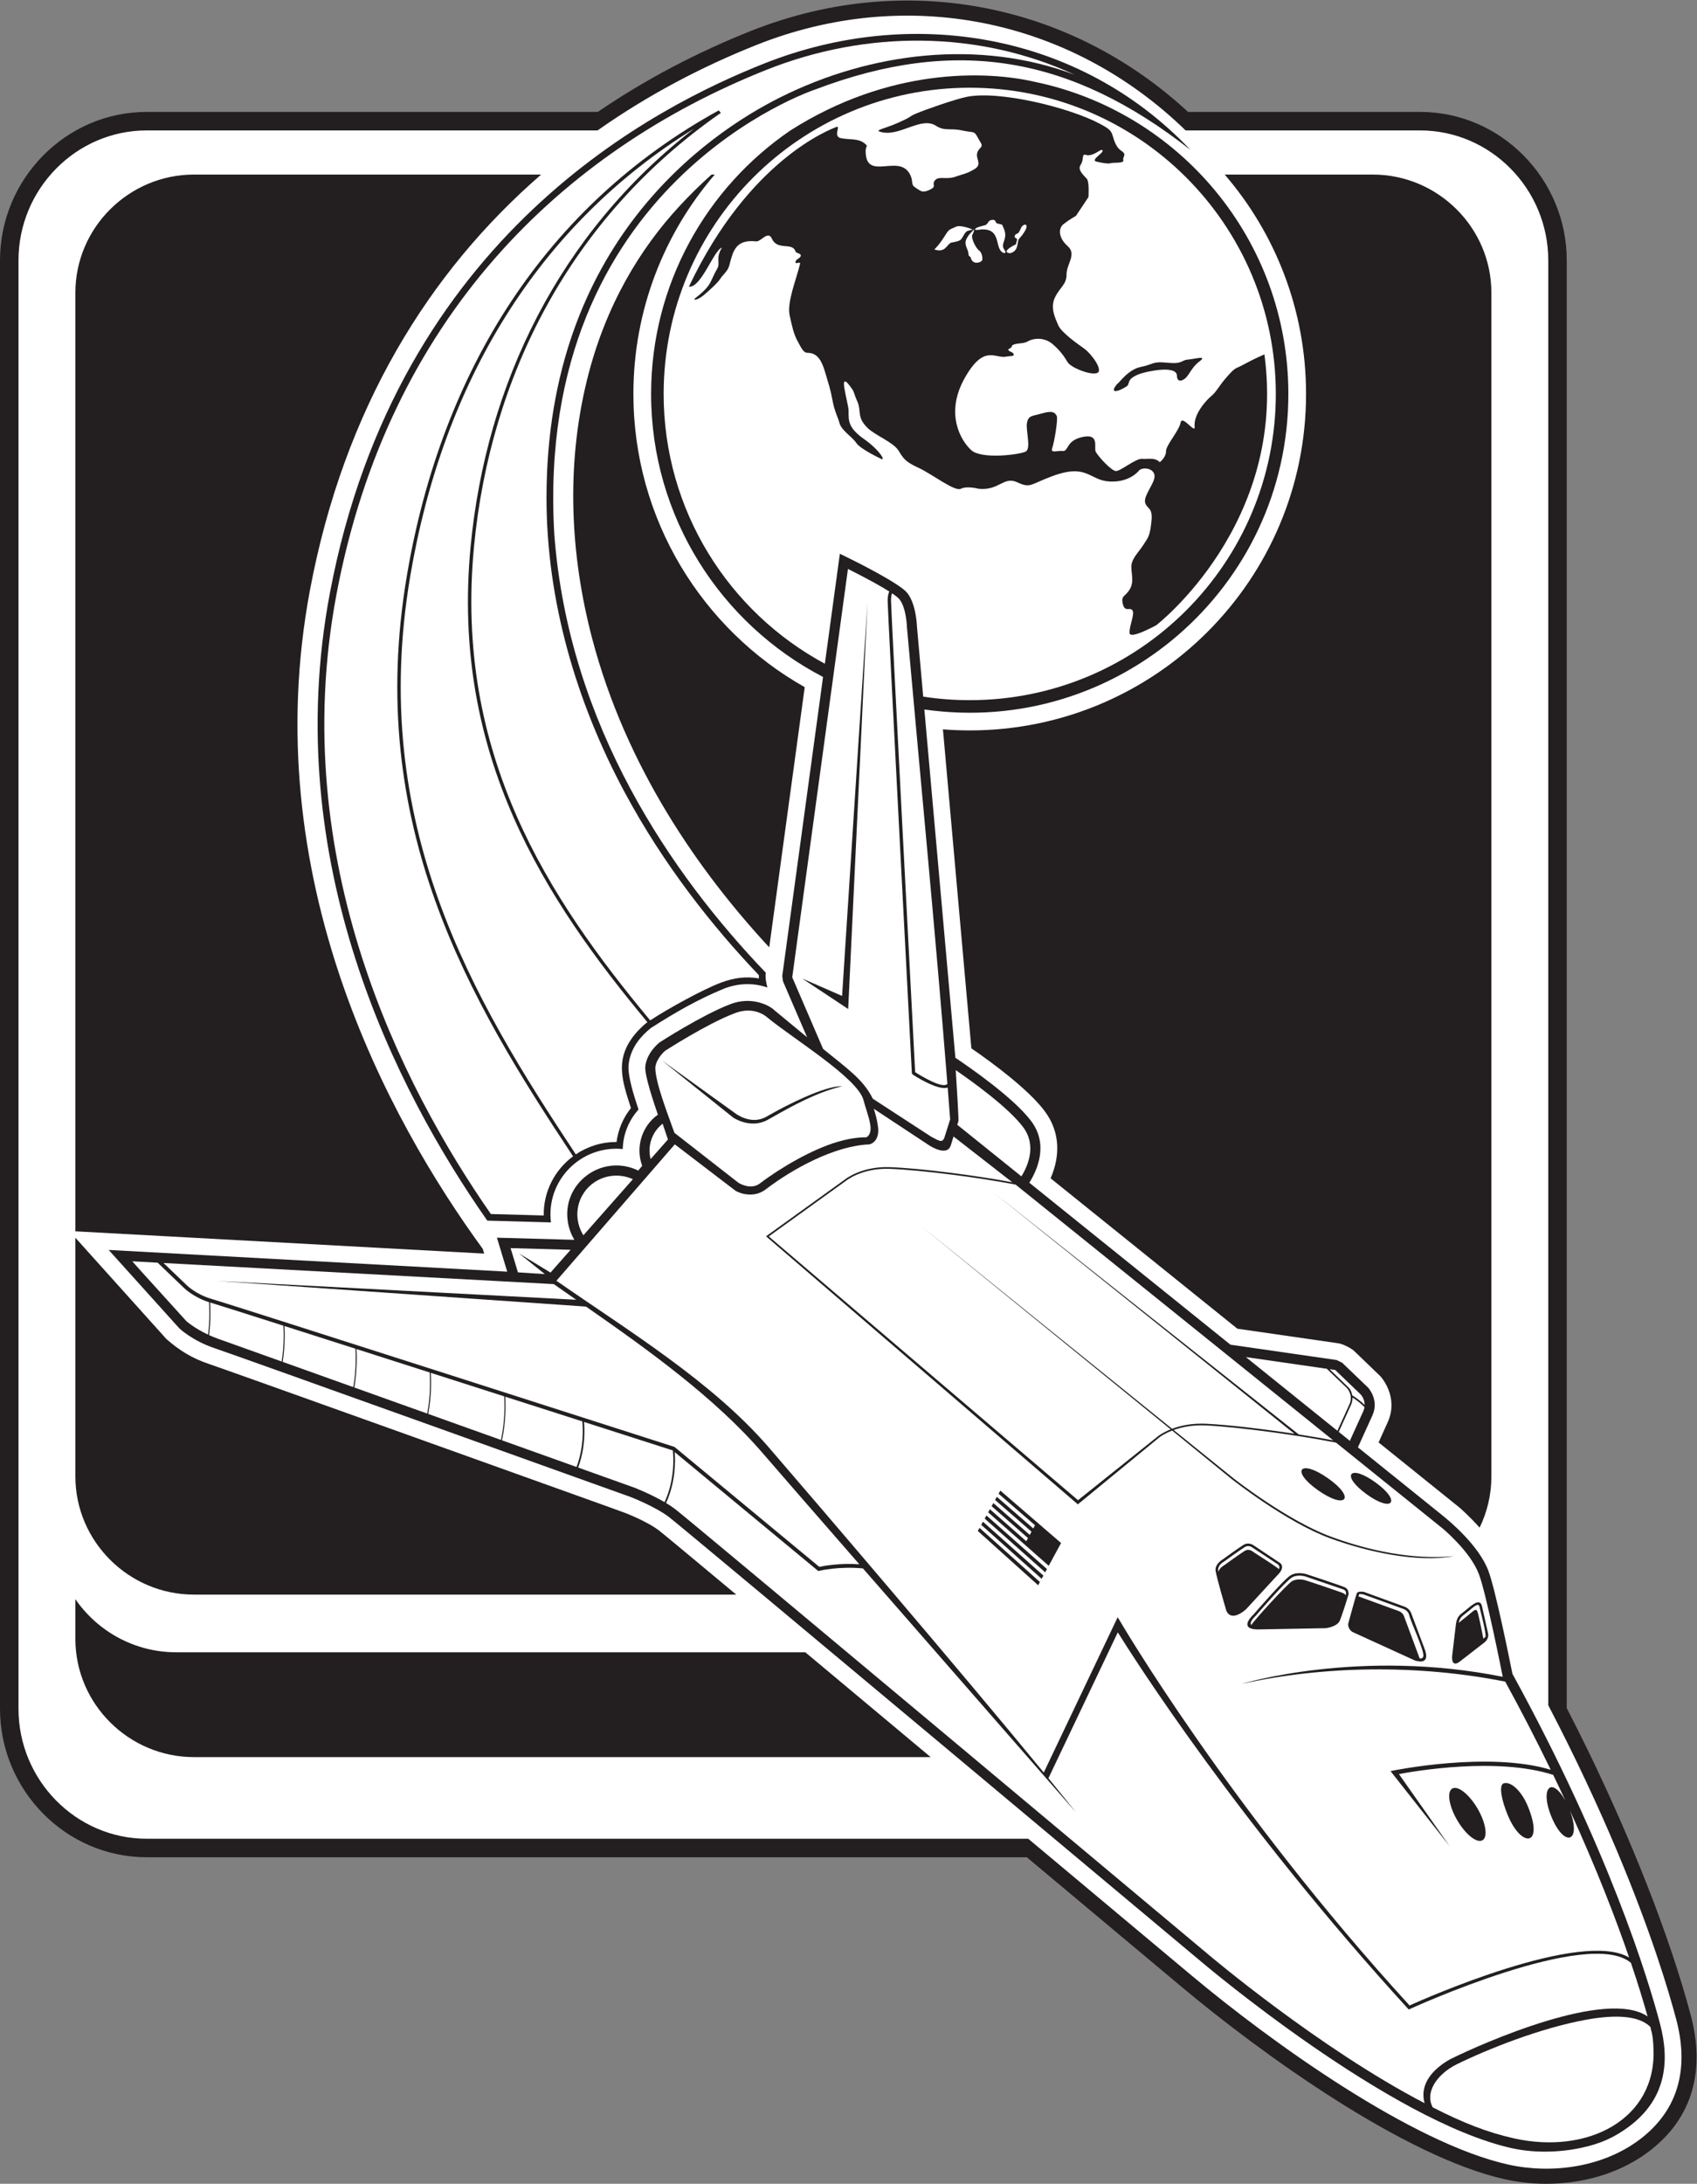 <?xml version="1.0" encoding="UTF-8" standalone="no"?>
<svg
   xmlns:dc="http://purl.org/dc/elements/1.1/"
   xmlns:cc="http://creativecommons.org/ns#"
   xmlns:rdf="http://www.w3.org/1999/02/22-rdf-syntax-ns#"
   xmlns:svg="http://www.w3.org/2000/svg"
   xmlns="http://www.w3.org/2000/svg"
   viewBox="0 0 758.107 975.133"
   height="975.133"
   width="758.107"
   xml:space="preserve"
   id="svg2"
   version="1.1"><rect x="0" y="0" width="758.107" height="975.133" fill="#808080" stroke="none"/><defs
     id="defs6" /><g
     transform="matrix(1.333,0,0,-1.333,0,975.133)"
     id="g10"><g
       transform="scale(0.1)"
       id="g12"><path
         id="path14"
         style="fill:#231f20;fill-opacity:1;fill-rule:evenodd;stroke:none"
         d="M 491.539,6940.41 H 2003.37 c 161.45,110.11 334.37,200.21 513.81,271.54 269.31,107.05 552.87,128.49 819.98,68.98 234.68,-52.28 456.4,-166.86 644.4,-340.52 h 777.66 c 271.69,0 491.53,-225.63 491.53,-497.34 V 1593.38 c 26.52,-51.43 51.44,-101.32 74.85,-149.57 136.48,-281.42 269.12,-608.607 341.1,-880.751 47.22,-178.508 9.84,-342.903 -143.91,-457.231 -134.2,-99.82 -319.09,-126.519 -479.72,-90.633 -335.25,74.914 -811.23,416.739 -1085,646.047 -14.16,11.844 -235.1,196.817 -516.94,432.608 H 491.539 C 219.848,1093.85 0,1319.48 0,1591.19 v 4851.88 c 0,271.71 219.848,497.34 491.539,497.34 v 0" /><path
         id="path16"
         style="fill:#ffffff;fill-opacity:1;fill-rule:evenodd;stroke:none"
         d="M 491.539,6878.41 H 2002.67 c 166.59,117.22 346.24,212.27 533.14,286.58 498.79,198.29 1047.74,92.04 1437.59,-286.58 h 785.82 c 236.24,0 429.54,-195.9 429.54,-435.34 V 1603.09 c 93.27,-178.77 168.43,-341.34 228.53,-483.76 115.97,-274.865 175.11,-473.283 200.46,-569.154 41.27,-155.977 13.44,-300.711 -125.07,-403.731 -122.05,-90.769 -291.93,-114.699 -438.7,-81.902 -320.99,71.719 -787.94,404.824 -1063.42,635.535 -14.62,12.238 -249.72,209.055 -544.62,455.762 H 491.539 c -236.246,0 -429.535,195.91 -429.535,435.35 v 4851.88 c 0,239.44 193.289,435.34 429.535,435.34 z M 1633.14,3226.39 c -305.52,436.04 -697.066,1201.29 -527.83,2100.93 226.99,1206.62 1104.23,1635.45 1455.33,1775.06 491.8,195.49 1056.41,104.02 1428.85,-289.17 -399.89,313.55 -784.38,381.96 -1257.68,202.19 0,0 -943.88,-311.45 -874.1,-1490.86 48.48,-641.29 395.72,-1141.08 708.67,-1467.59 -2.32,-16.97 1.26,-33.55 5.52,-49.63 -44.77,15.57 -95.96,15.86 -146.73,-4.27 -87.21,-35.96 -165.22,-80.88 -244.26,-131.72 -29.02,-23.56 -67.67,-62.89 -74.2,-121.74 -4.28,-38.56 19.52,-109.27 33.14,-151.14 -32.88,-36.2 -51.64,-83.25 -52.87,-132.16 -140.89,13.28 -257.81,-106.18 -240.55,-245.83 l -213.29,5.93 z m 1015.88,3652.02 c -281.85,-192.25 -466.95,-515.9 -466.95,-882.73 0,-412.37 233.92,-770.18 576.24,-948.08 l -136.69,-1001.55 2.38,-17.84 80.8,-187.51 -108.59,89.64 c -14.9,15.75 -76.35,49.87 -150.34,20.53 -94.17,-36.22 -234.23,-126.65 -234.64,-126.91 -2.8,-1.89 -43.45,-34.21 -48.6,-80.53 -3.28,-29.53 29.33,-124.25 42.15,-162.04 -53.94,-38.43 -75.58,-108.9 -52.63,-171.38 l -13.16,-15.93 c -121.13,59.12 -258.95,-43.01 -235.37,-175.29 3.55,-19.92 10.77,-39.18 21.34,-56.7 l -259.59,7.22 34.49,-113.84 -1335.622,72.75 235.02,-260.75 1.851,-1.98 c 0.121,-0.12 43.575,-41.58 118.973,-66.72 66.574,-22.19 1362.418,-487.04 1394.168,-498.43 v -0.02 c 0.23,-0.09 81.21,-31.49 127.89,-66.9 48.17,-36.54 1780.25,-1486.611 1785.24,-1490.783 v 0.011 c 6.88,-5.82 627.74,-531.406 1038.71,-623.281 70.17,-15.683 153.27,-15.722 231.58,0.742 65.08,13.68 111.72,34.422 161.54,71.473 122.55,91.152 138.26,215.402 104.16,344.289 -41.14,155.535 -172.35,584.559 -494.69,1172.399 -7.7,38.61 -57.33,285.26 -80.97,346.03 -32.16,84.56 -129.03,164.88 -155.15,185.97 l -281.68,226.71 48.85,107.65 c 23,51.73 -14.43,92.04 -14.52,92.16 l -87.08,83.58 -18.63,9.11 -355.85,51.36 -674.09,542.57 c 27.3,43.22 65.51,129.02 5.19,207.9 -60.2,78.71 -207.3,180.15 -252.93,210.65 l -104.01,1166.73 c 643.6,-91.89 1219.92,406.56 1219.92,1056.99 0,515.39 -365.33,945.59 -851.09,1045.78 -165.31,37.83 -487.75,46.81 -817.62,-163.05 v 0" /><path
         id="path18"
         style="fill:#231f20;fill-opacity:1;fill-rule:evenodd;stroke:none"
         d="M 650.203,6730.58 H 1813.56 C 1439.05,6405.86 1153.63,5949.12 1039,5339.74 857.832,4376.67 1300.99,3566.34 1617.86,3131.78 l 4.79,-15.81 -1370.045,74.64 v 3144.11 c 0,217.72 178.922,395.86 397.598,395.86 z m 1734.517,0 h 10.65 c -169.88,-197.35 -272.62,-454.14 -272.62,-734.9 0,-421.45 231.48,-788.89 574.17,-982.27 l -118.95,-871.58 c -234.24,252.65 -480.17,602.58 -593.83,1036.19 -73.71,281.24 -86.89,577.27 -17.63,861.47 62.12,254.9 180.99,444.28 307.89,582.34 35.32,38.42 72.16,74.71 110.32,108.75 z M 3160.11,4872.1 c 29.62,-2.34 59.57,-3.56 89.79,-3.56 622.4,0 1127.14,504.74 1127.14,1127.14 0,280.76 -102.73,537.55 -272.61,734.9 h 496.12 c 218.68,0 397.61,-178.15 397.61,-395.86 V 2369.5 c 0,-61.34 -14.21,-119.54 -39.51,-171.5 -33.58,37.77 -64.4,64.73 -68.13,67.78 l -270.41,217.65 30.93,68.52 c 37.72,84.89 -23.45,151.62 -24.44,152.7 l -89.5,86.23 c -12.2,9.96 -34.33,20.8 -49.68,24.31 l -340.57,49.15 -625.97,503.84 c 31.23,71.68 34.59,153.99 -21.44,227.25 -55.96,73.2 -175.4,160.87 -244.07,208.1 L 3160.11,4872.1 Z M 2467.42,1973.64 H 650.203 c -218.672,0 -397.598,178.14 -397.598,395.86 v 799.61 l 305.036,-339.29 c 44.746,-39.02 85.793,-64.65 144.832,-84.33 57.797,-19.26 1086.097,-387.98 1337.967,-478.31 l 63.35,-23.22 c 21.46,-8.89 73.18,-31.52 104.44,-55.24 10.25,-7.77 110.72,-91.27 259.19,-215.08 z M 3119,1429.3 H 650.203 c -218.672,0 -397.598,178.14 -397.598,395.86 v 133.12 c 74.012,-107.19 198,-177.84 337.77,-177.84 H 2698.87 C 2829.5,1671.33 2974.57,1550.07 3119,1429.3 v 0" /><path
         id="path20"
         style="fill:#ffffff;fill-opacity:1;fill-rule:evenodd;stroke:none"
         d="m 3249.9,7021.48 c 566.44,0 1025.79,-459.36 1025.79,-1025.8 0,-566.44 -459.35,-1025.8 -1025.79,-1025.8 -53.01,0 -105.08,4.03 -155.92,11.79 l -20.76,232.86 c -0.24,7.22 -3.52,81.15 -34.47,116.52 -28.87,33 -181.66,108.38 -182.1,108.59 l -42.01,20.68 -6.34,-46.44 -43.94,-321.95 c -321.6,173.18 -540.26,512.96 -540.26,903.75 0,566.44 459.36,1025.8 1025.8,1025.8 v 0" /><path
         id="path22"
         style="fill:#ffffff;fill-opacity:1;fill-rule:evenodd;stroke:none"
         d="m 2121.04,3365.23 c -61.38,27.98 -136.31,6.01 -170.08,-55.24 -23.66,-42.92 -20.35,-93.51 4.23,-132.67 l 165.85,187.91 z m 99.62,185.88 c -35.78,-27.76 -51.58,-74.53 -40.19,-118.54 l 58.03,65.73 -17.84,52.81 v 0" /><path
         id="path24"
         style="fill:#ffffff;fill-opacity:1;fill-rule:evenodd;stroke:none"
         d="m 2571.29,3907.22 c 0,0 -43.61,41.85 -113.4,12.21 -90.73,-34.9 -228.55,-123.87 -228.55,-123.87 0,0 -29.67,-24.43 -33.15,-55.83 -0.55,-47.56 38.81,-149.05 64.08,-219.26 l 214.42,-167.2 c 2.69,-1.7 41.42,-25.54 72.2,-2.08 68.56,52.23 174.71,114.29 260.22,139.12 34.94,10.16 64.56,15.12 95.98,15.25 4.02,1.69 17.61,9.67 13.9,39.37 -3.18,25.49 -17.15,61.16 -22.88,84.34 -18.36,74.22 -235.69,206.02 -322.82,277.95 z m -352.91,-144.26 246.39,-177.51 c 0.15,-0.11 51.23,-39.65 102.07,-11.77 7.38,4.05 15.66,8.71 24.62,13.76 l 5.83,3.22 c 27.98,15.77 165.44,88.34 224.82,86.03 -86.51,-20.88 -169.45,-67.65 -225.15,-99.04 -8.21,-4.67 -16.43,-9.3 -24.7,-13.84 -57.34,-31.45 -115.03,7.74 -115.19,7.89 l -238.69,191.26 v 0" /><path
         id="path26"
         style="fill:#ffffff;fill-opacity:1;fill-rule:evenodd;stroke:none"
         d="m 4446.5,2730.14 -271.21,39.15 306.75,-246.91 c 6.8,14.89 14.48,31.72 22.39,49.14 8.4,18.51 15.21,33.53 18.34,40.57 12.88,29 -7.16,51.62 -8.19,52.75 l -68.08,65.3 v 0" /><path
         id="path28"
         style="fill:#ffffff;fill-opacity:1;fill-rule:evenodd;stroke:none"
         d="m 2980.27,5333.83 c -51.32,32.54 -138.55,75.56 -138.55,75.56 l -186.68,-1367.84 103.38,-239.88 c 81.24,-66.21 135.31,-102.87 166.48,-166.78 l 195.97,-127.47 c 23.25,-11.25 37.4,-24.41 44.66,-1.15 6.77,21.68 16,50.64 18.76,59.29 -2.72,35.58 -5.47,71.15 -8.28,106.73 -32.9,-12.16 -117.23,43.35 -117.53,43.53 l -2.54,4.43 c -0.24,4.44 -81.15,1549.02 -81.15,1582.97 0,14.12 2.43,23.89 5.48,30.61 z m -158.14,-1354.74 85.21,1318.51 -64.79,-1362.31 -154.17,102.17 133.75,-58.37 v 0" /><path
         id="path30"
         style="fill:#ffffff;fill-opacity:1;fill-rule:evenodd;stroke:none"
         d="m 3039.56,5212.9 c 0,0 -1.75,68.05 -26.17,95.96 -4.44,5.08 -12.95,11.63 -23.88,18.94 -1.89,-5.09 -3.45,-12.85 -3.45,-24.58 0,-33.44 77.26,-1508.86 80.95,-1579.52 14.71,-9.39 92.85,-57.91 108.02,-39.04 -40.38,509.72 -90.06,1018.81 -135.47,1528.24 z M 1912.3,3128.73 l -201.14,5.59 24.6,-81.16 90.26,-5.89 -86.18,69.08 105.08,-63.95 67.38,76.33 z m 319.83,-848.24 c 10.79,-6.47 21.15,-13.27 30.35,-20.26 50.6,-38.38 1786.56,-1491.703 1786.56,-1491.703 0,0 370.26,-314.015 725.1,-498.449 -17.28,62.637 26.11,113.75 86.28,147.375 109.31,54.16 524.58,237.625 661.25,143.016 -12.62,45.097 -30.75,105.469 -55.8,179.484 C 5325.6,860.402 4726.57,586.242 4724.8,585.43 l -3.69,-1.668 c -568.79,621.398 -924.76,1182.758 -975,1263.448 l -232.52,-488.7 c 35.5,-43.39 66.75,-82.05 92.2,-114.21 -1.67,1.91 -399.02,456.27 -713.74,817.05 -82.8,7.77 -146.34,-7.99 -146.54,-8.04 l -3.15,-0.75 -481.25,398.46 c 2.39,-29.34 3.64,-100 -28.98,-170.53 z M 472.438,3057.55 624.223,2890.06 c 0,0 26.265,-23.75 73.097,-45.61 6.606,51.91 4.301,95.12 3.282,108.75 -50.973,15.84 -82.735,46.53 -82.825,46.62 l -89.457,85.72 -84.906,4.59 29.024,-32.58 z M 4573.5,2609.05 c -0.02,20.75 -13.27,35.01 -13.27,35.01 l -85.48,82.01 -18.69,2.69 64.95,-62.93 c 0.04,-0.05 7.84,-8.08 10.85,-24.81 11.36,-6.91 26.46,-17.43 41.64,-31.97 v 0" /><path
         id="path32"
         style="fill:#ffffff;fill-opacity:1;fill-rule:evenodd;stroke:none"
         d="m 4801.62,256.008 c 100.17,-51.262 183.44,-84.016 271.73,-103.75 248.27,-55.489 477.26,63.992 468.04,298.164 -1.12,28.758 -1.78,43.183 -10.5,75.281 -40.12,39.289 -121.64,41.035 -216.4,23.652 C 5161.72,521.32 4986.8,451.672 4881.07,399.797 4812.58,365.059 4775.21,304.199 4801.62,256.008 Z M 4523.8,2488.78 c 18.26,40.01 38.2,83.81 45.16,99.45 2.09,4.69 3.34,9.22 3.99,13.54 -14.34,14.32 -28.87,24.92 -40.31,32.17 0.31,-7.32 -0.89,-15.46 -4.74,-24.12 -3.82,-8.59 -10.48,-23.3 -18.34,-40.61 -5.77,-12.69 -13.99,-30.74 -23,-50.46 l 37.24,-29.97 z M 700.652,2842.91 c 9.25,-4.22 19.266,-8.33 29.996,-12.17 l 213.368,-76.28 c 8.523,54.29 6.839,101.63 5.664,120.03 -136.825,43.63 -231.496,73.65 -244.028,77.21 l -1.488,0.43 c 1.086,-15.65 2.992,-58.37 -3.512,-109.22 z m 1236.888,-443.63 188.85,-67.51 c 0,0 53.49,-20.74 100.87,-48.4 34.15,74.21 30.25,148.41 27.74,172.7 l -0.94,0.79 c -12.92,4.14 -131.08,42.05 -296.77,95.16 2.28,-24.2 4.82,-86.66 -19.75,-152.74 z m -255.13,91.21 249.82,-89.32 c 25.14,67.46 21.52,131.04 19.23,152.72 l -258.1,82.72 c 1.36,-24.01 2.69,-82.93 -10.95,-146.12 z m -247.26,88.4 243.85,-87.18 c 13.93,64 12.18,123.64 10.81,146.04 -80.11,25.66 -163.46,52.35 -246.26,78.86 1.31,-20.28 3.3,-76 -8.4,-137.72 z m -247.77,88.57 244.37,-87.36 c 11.99,62.86 9.51,119.43 8.24,137.65 -83.7,26.8 -166.73,53.36 -245.27,78.48 1.24,-21.18 2.62,-71.93 -7.34,-128.77 z m -239.985,85.8 236.585,-84.58 c 10.16,57.68 8.42,109.03 7.18,128.68 -86.71,27.73 -167.73,53.61 -237.933,76 1.187,-19.88 2.535,-66.68 -5.832,-120.1 v 0" /><path
         id="path34"
         style="fill:#ffffff;fill-opacity:1;fill-rule:evenodd;stroke:none"
         d="m 5039.45,1341.57 c 24.85,6.96 59.96,-26.15 81.05,-77.37 55.24,-134.19 -21.21,-141.75 -67.8,-28.58 -21.09,51.22 -30.23,99.89 -13.25,105.95 z m -1560.21,663.4 c 1.93,3.64 3.89,7.24 5.85,10.84 -33.76,30.22 -67.5,60.47 -101.23,90.71 -33.72,30.21 -67.45,60.43 -101.16,90.67 -1.94,-3.45 -3.87,-6.89 -5.77,-10.33 33.68,-30.32 67.43,-60.65 101.13,-90.93 33.71,-30.3 67.44,-60.66 101.18,-90.96 v 0 z m -4.6,211.72 c -20.39,17.59 -40.75,35.15 -61.09,52.7 -20.37,17.56 -40.72,35.11 -61.08,52.74 -1.96,-3.5 -3.92,-6.98 -5.85,-10.46 20.32,-17.65 40.69,-35.27 61.04,-52.87 20.36,-17.61 40.69,-35.25 61.07,-52.86 -1.98,-3.58 -3.94,-7.15 -5.9,-10.73 -20.36,17.66 -40.68,35.36 -61.02,53 -20.35,17.66 -40.68,35.28 -61.02,53 -1.93,-3.48 -3.9,-6.95 -5.83,-10.43 20.31,-17.72 40.65,-35.48 60.97,-53.16 20.32,-17.69 40.66,-35.4 61,-53.13 -1.97,-3.56 -3.92,-7.13 -5.88,-10.75 -20.34,17.78 -40.67,35.54 -60.97,53.29 -20.31,17.75 -40.65,35.51 -60.95,53.28 -1.94,-3.46 -3.9,-6.95 -5.83,-10.42 20.27,-17.82 40.62,-35.67 60.93,-53.44 20.3,-17.8 40.61,-35.61 60.91,-53.42 -1.93,-3.55 -3.83,-7.02 -5.76,-10.53 -20.32,17.85 -40.62,35.73 -60.9,53.57 -20.3,17.87 -40.63,35.71 -60.91,53.59 -1.93,-3.48 -3.9,-6.98 -5.83,-10.46 20.29,-17.95 40.57,-35.83 60.89,-53.74 20.27,-17.88 40.56,-35.8 60.87,-53.71 13.49,-11.91 27.02,-23.82 40.52,-35.73 13.51,-11.95 27.03,-23.89 40.58,-35.81 v 0 c 6.9,12.73 13.78,25.45 20.7,38.16 6.91,12.68 13.81,25.4 20.72,38.11 -13.59,11.7 -27.16,23.41 -40.71,35.09 -13.56,11.71 -27.13,23.43 -40.67,35.12 z m 28.11,-168.36 c 1.97,3.66 3.98,7.31 5.93,10.98 -33.8,29.89 -67.64,59.84 -101.42,89.73 -33.78,29.89 -67.57,59.81 -101.35,89.73 -1.95,-3.48 -3.89,-6.98 -5.85,-10.47 33.75,-29.98 67.55,-59.99 101.32,-89.98 33.76,-29.98 67.57,-60.01 101.37,-89.99 v 0 z m -11.84,-21.83 c 1.98,3.64 3.95,7.31 5.93,10.91 -33.79,30.05 -67.58,60.17 -101.34,90.23 -33.75,30.04 -67.54,60.13 -101.27,90.21 -1.93,-3.44 -3.9,-6.95 -5.83,-10.43 33.73,-30.15 67.5,-60.32 101.23,-90.45 33.73,-30.13 67.52,-60.32 101.28,-90.47 v 0 z M 5459.76,757.891 c -44.04,128.261 -107.95,294.909 -198.37,492.449 39.54,-105.77 -17.85,-126.73 -61.76,-21.59 -39.62,94.87 -1.2,139.8 46.44,54.8 -14.08,30.3 -25.53,54.59 -40.86,86.24 -189.71,60.92 -469.44,11.75 -516.89,2.63 l 170.27,-241.96 -198.42,251.91 6.69,1.36 c 0.95,0.18 320.85,66.26 530.09,3.15 -45.82,94.23 -94.89,190.03 -152.47,295.26 -294.21,58.5 -609.78,53 -883.22,-7.57 1.41,0.42 394.79,120.04 874.96,23.72 -4.48,22.57 -56.58,283.77 -79.94,343.86 -28.79,76.8 -122.13,153.53 -122.13,153.53 l -356.72,287.11 c -67.34,13.12 -142.02,25.02 -212.53,34.61 -89.06,12.11 -171.43,20.53 -223.92,22.99 -45.34,2.14 -81.64,-5.96 -107.69,-15.37 l 201.98,-162.97 c 1.18,-0.92 177.94,-139.47 323,-193.59 125.87,-46.94 277.13,-79.42 414.11,-65.93 -124.45,-23.2 -294.75,15.67 -415.7,60.17 -147.46,54.25 -328.66,197.98 -329.14,198.28 l -199.21,162.2 c -27.54,-10.64 -42.22,-22.18 -42.33,-22.26 l -273.7,-224.9 -1040.62,894.12 -4.31,3.82 262.59,189.06 c 0.95,0.79 55.6,46 151.93,42.51 105.96,-3.85 288.01,-27.9 410.71,-50.61 l -196.95,153.31 c -3.93,-12.49 -7.44,-23.72 -8.94,-28.8 -12.25,-41.49 -72.77,-0.77 -72.93,-0.69 l -185.6,122.44 c 4.42,-12.57 11.08,-34.57 14.4,-61.07 6.22,-49.82 -26.89,-58.14 -29.33,-58.33 -116.36,-4.64 -256.32,-81.55 -347.31,-150.86 -41.4,-31.55 -90.63,-11.46 -101.68,-3.94 l -202.73,154.93 -396.76,-456.9 c 240.09,-166.99 520.94,-337.31 711.91,-558.44 144.09,-166.83 649.1,-756.75 921.33,-1089.04 l 247.7,520.3 5.43,-8.83 c 1.08,-1.74 367.68,-630.34 972.74,-1291.629 48.72,21.965 575.93,255.727 735.88,160.52 z m -592.75,566.049 c 18.7,10.95 56.58,-18.93 84.57,-66.73 28,-47.8 35.54,-95.44 16.84,-106.4 -18.71,-10.95 -56.58,18.93 -84.58,66.72 -28,47.8 -35.54,95.45 -16.83,106.41 z m -416.2,1039.26 c 93.68,-65.95 60.55,-106.31 -33.35,-40.2 -93.68,65.95 -60.57,106.32 33.35,40.2 z m -275.44,-439.29 105.81,114.9 c 0,0 27.26,24.03 9.59,40.21 l -88.8,59.23 c 0,0 -16.58,13.12 -34.9,1.75 -18.32,-11.36 -67.86,-47.49 -67.86,-47.49 0,0 -28.79,-15.73 -25.3,-39.33 3.48,-23.6 35.15,-131.02 35.15,-131.02 0,0 11.34,-44.57 66.31,1.75 z m 38.59,-66.94 229.22,4.23 c 0,0 38.16,4.38 47.03,25.35 8.88,20.98 29.17,87.4 29.17,87.4 0,0 2.66,17.5 -13.32,24.48 -15.96,6.99 -127.79,43.71 -127.79,43.71 0,0 -29.29,9.61 -52.36,-3.5 -23.07,-13.11 -124.37,-130.96 -124.37,-130.96 0,0 -55.02,-48.95 12.42,-50.71 z m 317.64,-8.01 208.51,-95.26 c 0,0 53.19,-21.19 36.28,32.6 l -45.69,121.53 c 0,0 -4.36,18.38 -23.55,25.35 l -136.29,49.52 c 0,0 -20.07,3.5 -23.56,-4.37 -3.49,-7.87 -28.79,-101.4 -28.79,-101.4 0,0 -3.49,-15.73 13.09,-27.97 z m 347.79,26.61 -12.79,-107.89 c 0,0 -4.31,-42.89 27.92,-16.61 l 81.3,63.09 c 0,0 14.84,11.37 11.35,28.85 -3.5,17.48 -17.29,75.66 -20.24,90.21 -7.26,35.76 -41.08,-2.24 -68.92,-23.08 -12.61,-9.03 -16.51,-21.45 -18.62,-34.57 z m -268.98,473.41 c 87.28,-63.43 56.36,-102.15 -31.05,-38.65 -87.26,63.42 -56.34,102.16 31.05,38.65 z M 3423.16,3374.63 c 22.71,37 51.36,105.27 4.78,166.2 -50.31,65.77 -167.34,150.12 -224.95,189.63 3.7,-58.32 10.35,-164.37 8.97,-170.83 l -3.85,-12.1 215.05,-172.9 z m 189.65,-1084.73 269.67,215.51 c 0.5,0.38 14.66,11.34 40.85,21.83 l -842.57,686.03 847.44,-684.14 c 26.89,10.11 65.07,19.13 113.06,16.88 76.56,-3.6 191.81,-17.49 296.85,-33.59 l -1009.63,809.04 1024.06,-811.27 c 41.54,-6.51 81.09,-13.3 115.55,-19.88 l -1064.58,856.86 c -65.37,12.46 -138.02,23.61 -206.57,32.45 -85.65,11.04 -164.83,18.46 -215.25,20.29 -95.05,3.46 -148.17,-41.25 -148.31,-41.34 l -257,-185.04 1036.43,-883.63 v 0" /><path
         id="path36"
         style="fill:#ffffff;fill-opacity:1;fill-rule:evenodd;stroke:none"
         d="m 2879.89,2075.27 c -140.7,161.32 -263.43,302.26 -324.46,372.91 -160.57,185.95 -382.98,345.04 -591.41,490.23 l -1236.856,86 1203.906,-63.07 c -25.57,17.78 -50.25,34.94 -75.14,52.34 l -0.93,0.09 -1306.871,70.69 78.613,-75.33 c 0.09,-0.09 31.637,-30.58 82.406,-44.98 52.192,-14.81 1545.782,-494.01 1550.072,-495.38 l 2.16,-1.16 484.33,-401.01 c 13.22,2.89 66.35,13.19 134.18,8.67 v 0" /><path
         id="path38"
         style="fill:#ffffff;fill-opacity:1;fill-rule:evenodd;stroke:none"
         d="m 1929.73,3448.44 c 39.06,26.3 86.11,41.58 136.54,41.36 5.26,41.58 21.97,81.01 48.28,113.67 -29.57,90.96 -51.14,156.65 2.42,233.07 13.82,19.73 37.95,44.17 51.78,53.73 l 1.04,0.7 c -342.39,411.73 -659.54,893.65 -592.58,1594.02 51.83,542.24 296.04,1048.65 748.73,1399.32 -524.18,-324.13 -841.78,-850.84 -951.28,-1500.19 -140.05,-830.51 208.52,-1413.07 555.07,-1935.68 v 0" /><path
         id="path40"
         style="fill:#ffffff;fill-opacity:1;fill-rule:evenodd;stroke:none"
         d="m 1212.59,4109.88 c 112.5,-350.72 282.32,-645.57 432.48,-861.34 l 177.2,-4.93 c -1.27,81.18 37.78,153.4 98.24,198.3 -348.01,524.87 -697.91,1109.1 -557.11,1944 116.39,690.14 467.44,1241.62 1045.25,1559.6 l 7.37,-8.69 -3.56,-1.96 c -501.25,-349.69 -769.38,-880.25 -823.89,-1450.52 -66.61,-696.76 249.27,-1176.89 590.41,-1587.18 59.9,39.51 179.01,105.05 237.91,126.77 43.5,16.03 82.36,21.49 126.6,13.86 -0.25,3.57 -0.36,7.19 -0.3,10.89 -155.61,163.37 -319.03,369.11 -450.13,613.37 -162.14,302.09 -261.52,641.71 -261.54,985.61 -0.11,854.93 543.36,1221.3 782.4,1341.09 302.36,151.55 667.02,196.95 988.02,76.04 -322.58,149.12 -697.25,150.19 -1033.01,16.71 -684.52,-272.13 -1267.07,-831.02 -1441.51,-1758.32 -83.84,-445.68 -28.74,-858.19 85.17,-1213.3 v 0" /><path
         id="path42"
         style="fill:#ffffff;fill-opacity:1;fill-rule:evenodd;stroke:none"
         d="m 4919.77,1904.17 c 19.73,16.42 22.7,19.4 27.93,17.79 4.12,-1.26 6.96,-17.63 13.86,-47.76 3.3,-14.38 7.21,-36.69 9.57,-47.54 0.55,-2.5 6.72,7.01 7.13,5.02 3.63,10.9 -16.37,83.93 -19.6,99.89 -3.31,16.35 -15.93,4.38 -38.89,-14.72 -18.03,-15.01 -26.49,-17.59 -30.84,-36.29 l -0.3,-1.4 c 10.35,8.3 20.93,16.52 31.14,25.01 z m -633.88,154.57 c 2.41,4.54 2.96,10 -2.13,15.48 l -87.04,57.46 c -0.03,0.02 -11.91,9.41 -25.22,1.15 -17.93,-11.12 -67.16,-47.02 -67.31,-47.13 -5.26,-3.58 -25.5,-13.53 -21.23,-35.3 4.13,13.43 21.23,22.63 21.23,22.64 0.15,0.1 49.37,36 67.31,47.12 13.71,8.51 25.77,-1.59 25.77,-1.59 12.55,-8.97 84.75,-53.4 88.62,-59.83 z m 223.81,-87.55 c 1.66,5.4 3.67,14.85 -6.99,19.51 l -127.07,43.44 c -0.08,0.03 -25.72,8.45 -45.57,-2.83 -21.8,-12.4 -121.84,-128.79 -122.12,-129.12 l -0.76,-0.79 c -0.08,-0.07 -21.94,-19.52 -13.63,-29.82 5.76,12.12 120.53,137.97 136.51,147.05 19.85,11.28 45.48,2.89 45.59,2.81 0.32,-0.11 111.48,-36.6 127.05,-43.41 3.72,-1.63 5.81,-4.23 6.99,-6.84 z m 260.05,-205.35 c 6.01,16.93 -40.77,112.87 -47.27,140.08 -0.01,0.04 -3.32,13.92 -18.2,19.33 l -135.52,49.24 c -2.82,0.44 -13.06,1.96 -13.73,0.44 -0.44,-0.99 -1.28,-3.56 -2.41,-7.25 50.54,-18.36 84.84,-30.93 135.39,-49.29 15.34,-5.58 18.53,-20.39 18.53,-20.39 l 51.04,-137.73 c 3.72,-1.2 8.87,-1.85 12.17,5.57 v 0" /><path
         id="path44"
         style="fill:#231f20;fill-opacity:1;fill-rule:evenodd;stroke:none"
         d="m 2871.05,5975.33 c 18.54,-37.64 -2.5,-54.61 36.09,-93.2 24.41,-24.42 86.37,-47.93 103.82,-75.85 17.44,-27.91 22.67,-37.49 68.04,-58.42 45.36,-20.93 120.39,-80.26 141.31,-69.79 20.94,10.47 59.33,0 59.33,0 68.91,-7 83.75,42.78 129.1,21.84 45.37,-20.93 41.42,-8.09 116.9,20.03 119.5,44.53 123.79,-14.12 193.58,-17.6 69.78,-3.49 99.52,38.54 99.52,38.54 17.45,11.37 50.6,3.49 50.6,-20.94 0,-24.42 -38.38,-66.3 -31.4,-88.97 6.97,-22.69 26.16,-13.97 20.93,-62.81 -5.24,-48.85 -10.46,-52.35 -26.17,-76.77 -15.7,-24.43 -34.89,-41.88 -40.13,-64.55 -5.23,-22.68 10.47,-55.83 -5.23,-83.74 -15.71,-27.92 -31.4,-20.94 -24.43,-50.6 6.98,-29.67 23.55,-9.55 32.29,-21.77 8.72,-12.2 -11.35,-53.26 -9.6,-75.93 1.74,-22.69 90.15,26.65 90.15,26.65 0,0 438.49,339.26 361.72,906.75 0,0 -36.64,-15.7 -68.04,-33.15 -31.41,-17.45 -26.18,-6.98 -55.84,-40.13 -29.65,-33.14 -36.64,-52.34 -54.08,-66.29 -17.45,-13.96 -60.19,-62.05 -55.83,-102.21 2.94,-27.09 -41.87,41.14 -47.11,13.23 -5.23,-27.92 -48.84,-75.02 -48.84,-95.96 0,-20.94 -20.94,-36.64 -20.94,-36.64 -17.02,17.04 -38.38,9.57 -59.32,11.31 -20.94,1.75 -71.53,-40.97 -87.24,-40.97 -15.7,0 -61.06,50.61 -68.04,64.56 -6.98,13.97 13.96,61.93 -43.62,49.71 -57.57,-12.21 -46.23,-48.89 -67.18,-47.14 -20.92,1.75 -41.86,-8.72 -34.87,10.47 6.96,19.19 20.05,98.62 14.82,107.33 -5.23,8.73 -10.47,19.2 -47.11,8.73 -36.63,-10.46 -47.1,-6.98 -52.34,-31.4 -5.23,-24.42 14.84,-86.38 -4.36,-96.85 -19.19,-10.46 -147.42,-26.99 -182.32,4.42 -34.9,31.41 -88.98,122.09 -22.68,240.72 66.3,118.64 103.82,62.8 142.19,73.27 4.98,1.36 22.77,0.11 22.72,5.4 -0.08,9.96 -15.04,9.66 -18.26,16.36 -1.52,3.17 6.56,5.95 8.59,7.06 1.61,0.89 4.12,8.56 5.77,9.42 14.65,7.72 34.94,3.49 49.3,11.52 28.9,16.18 63.25,10.62 85.41,-8.77 27.9,-24.41 39.26,-42.73 49.73,-60.17 10.47,-17.45 73.27,-43.62 97.7,-36.64 24.43,6.99 -17.45,64.55 -41.87,82 -24.42,17.45 -76.77,54.09 -87.24,78.51 -10.46,24.42 -27.91,59.33 -10.46,94.22 17.44,34.89 38.37,41.87 38.37,76.76 0,34.9 34.91,66.3 3.5,94.21 -31.41,27.91 -31.41,59.32 -13.96,73.29 17.44,13.95 41.87,27.91 41.87,27.91 l 41.88,62.81 c 0,0 3.48,50.6 -5.24,61.06 -8.72,10.46 -33.14,29.66 -20.94,47.1 12.22,17.45 2.17,38.16 17.45,33.16 21.37,-6.99 48.34,18.11 52.92,16.82 18.18,-5.11 -42.89,-34.26 -16.28,-39.51 0,0 36.63,-8.72 45.37,-5.23 8.72,3.49 47.09,-1.74 43.61,10.46 -3.49,12.22 13.95,17.46 -6.97,31.41 -20.94,13.96 -25.31,41.89 -30.54,55.84 -5.24,13.96 -15.7,20.94 -41.88,34.9 -99.88,53.28 -339.48,113.39 -449.25,89.01 -39.07,-8.68 -134.31,-41.65 -167.5,-55.87 -24.42,-10.47 -6.97,-6.98 -57.56,-29.67 -50.6,-22.67 -86.37,-25.31 -54.96,-32.29 60.96,-13.55 131.73,53.42 180.57,21.83 29.66,-19.2 47.11,-6.98 87.24,-15.71 40.13,-8.72 40.13,0 52.33,-22.68 12.22,-22.67 19.2,-26.17 8.74,-36.64 -30.02,-30.01 16.14,-50.67 -20.94,-71.53 -27.92,-15.69 -33.16,-13.95 -62.81,-24.42 -29.67,-10.47 -55.84,3.48 -68.04,-12.21 -12.22,-15.7 8.72,-19.2 -17.45,-31.41 -26.18,-12.22 -29.66,-3.49 -47.12,6.98 -17.43,10.46 -6.98,19.2 -17.43,41.87 -35.52,76.96 -150.04,-24.47 -150.04,81.13 0,19.19 12.2,13.97 -6.99,27.92 -19.18,13.96 -45.36,9.59 -75.02,14.83 -29.66,5.23 0.87,44.55 -16.58,37.57 -17.44,-6.98 -291.35,-107.41 -493.75,-534.85 41.11,-4.7 83.23,122.43 110.8,130.92 -22.69,-37.15 -3.93,-50.18 -16.14,-71.11 -24.89,-42.68 -15.8,-53.39 -71.1,-96.41 -15.7,-12.22 6.92,-8.68 27.86,9.68 20.94,18.35 44.94,39.33 53.66,53.31 8.72,13.98 24.86,24.91 30.1,44.14 12.15,44.62 18.82,89 89.85,81.23 16.68,-1.82 40.03,38.11 53.26,8.79 18.31,-40.61 68.27,-10.59 78.73,-41.98 2.48,-7.47 17.54,-5.77 17.94,-14.17 0.4,-8.42 -16.69,-12.03 -17.85,-21.15 -1.41,-11.18 18.01,4.28 15.15,-7.59 -12.4,-51.44 -44.24,-128.35 -34.65,-171.52 6.96,-31.38 13.1,-62.85 27.04,-87.26 10.1,-17.69 18.04,-38.39 32.4,-38.36 34.88,0.06 48.35,-28.22 59.1,-63.55 24.4,-80.23 20.26,-74.88 27.24,-106.29 6.98,-31.4 14.72,-42.19 21.7,-66.61 6.98,-24.42 41.88,-44.5 55.84,-65.44 13.95,-20.94 80.13,-51.74 80.13,-51.74 21.81,-13.99 0.99,25.68 -53.1,63.93 -54.08,38.25 -52.87,60.34 -52.87,95.23 0,28.45 -42.8,154.45 14.2,69.77 3.17,-4.71 8.64,-24.49 13.05,-33.46 z m 513.31,491.69 c 32.49,6.85 22.39,39.91 31.4,48.95 6.93,6.94 27.19,32.67 24.43,42.82 -2.62,9.62 -14.6,0.12 -17,-4.25 -4.17,-7.61 -6.55,-17.61 -12.87,-21.2 -5.02,-2.84 -8.06,-2.4 -8.5,-6.33 -0.44,-3.93 -3.71,-0.88 -1.1,-5.68 4.83,-8.88 11.94,-0.97 5.45,-17.49 -2.39,-6.11 3.93,-4.15 -7.19,-9.82 -12.18,-6.23 -41.29,-23.6 -14.62,-27 z m -97.1,79.54 c 67.66,4.65 46.39,-56.35 70.66,-75.61 6.56,-5.21 17.82,-5.29 8.29,7.43 -17.12,22.86 16.57,34.55 -4.36,76.48 -3.06,6.12 -1.31,7.87 -9.16,9.61 -7.85,1.75 -11.79,0.87 -14.84,6.13 -3.05,5.24 -3.49,8.3 -10.03,8.3 -18.34,0 -14.77,-14.26 -26.61,-17.92 -9.21,-2.84 -32.04,-7.02 -33.58,-13.99 -0.88,-3.93 19.63,-0.43 19.63,-0.43 z m -39.88,-17.92 c -12.29,-18.06 -16.05,-25.03 -5.23,-49.82 6.11,-13.98 0.87,-18.36 7.85,-22.73 6.98,-4.36 0.87,-7.87 10.47,-16.61 9.6,-8.74 29.66,-2.61 31.41,5.25 1.75,7.87 -1.75,25.35 -10.47,31.46 -10.88,7.64 -25.56,37.79 -23.56,49.83 0.88,5.24 5.71,10.36 6.04,16.36 0.33,6.02 3.56,8.11 -16.51,-13.74 z m 12.22,17.84 c 0,0 -40.13,17.11 -55.83,9.25 -15.71,-7.86 -21.82,-6.12 -32.29,-22.72 -16.72,-26.53 -24.64,-37.81 -40.12,-53.31 38.46,-12.85 41.66,18.42 56.7,22.72 6.11,1.75 20.94,3.5 28.79,7.87 9.42,5.24 13.2,24.26 24.67,31.11 l 18.08,5.08 z m 484.12,-517.73 c 8.72,5.23 36.64,48.85 80.26,57.58 43.62,8.72 35.77,19.17 88.11,13.94 52.34,-5.24 46.23,8.73 68.91,10.48 22.68,1.75 67.11,15.14 38.97,-6.03 -28.42,-21.38 -33.8,-46.59 -50.06,-58.54 -16.78,-12.32 -25.55,-3.97 -25.55,10.02 0,38.06 -103.32,13.95 -122.13,7.44 -50.47,-17.44 -33.21,-34.02 -46.53,-42.57 -32.75,-21.06 -58.02,-23.32 -31.98,7.68 v 0" /></g></g></svg>